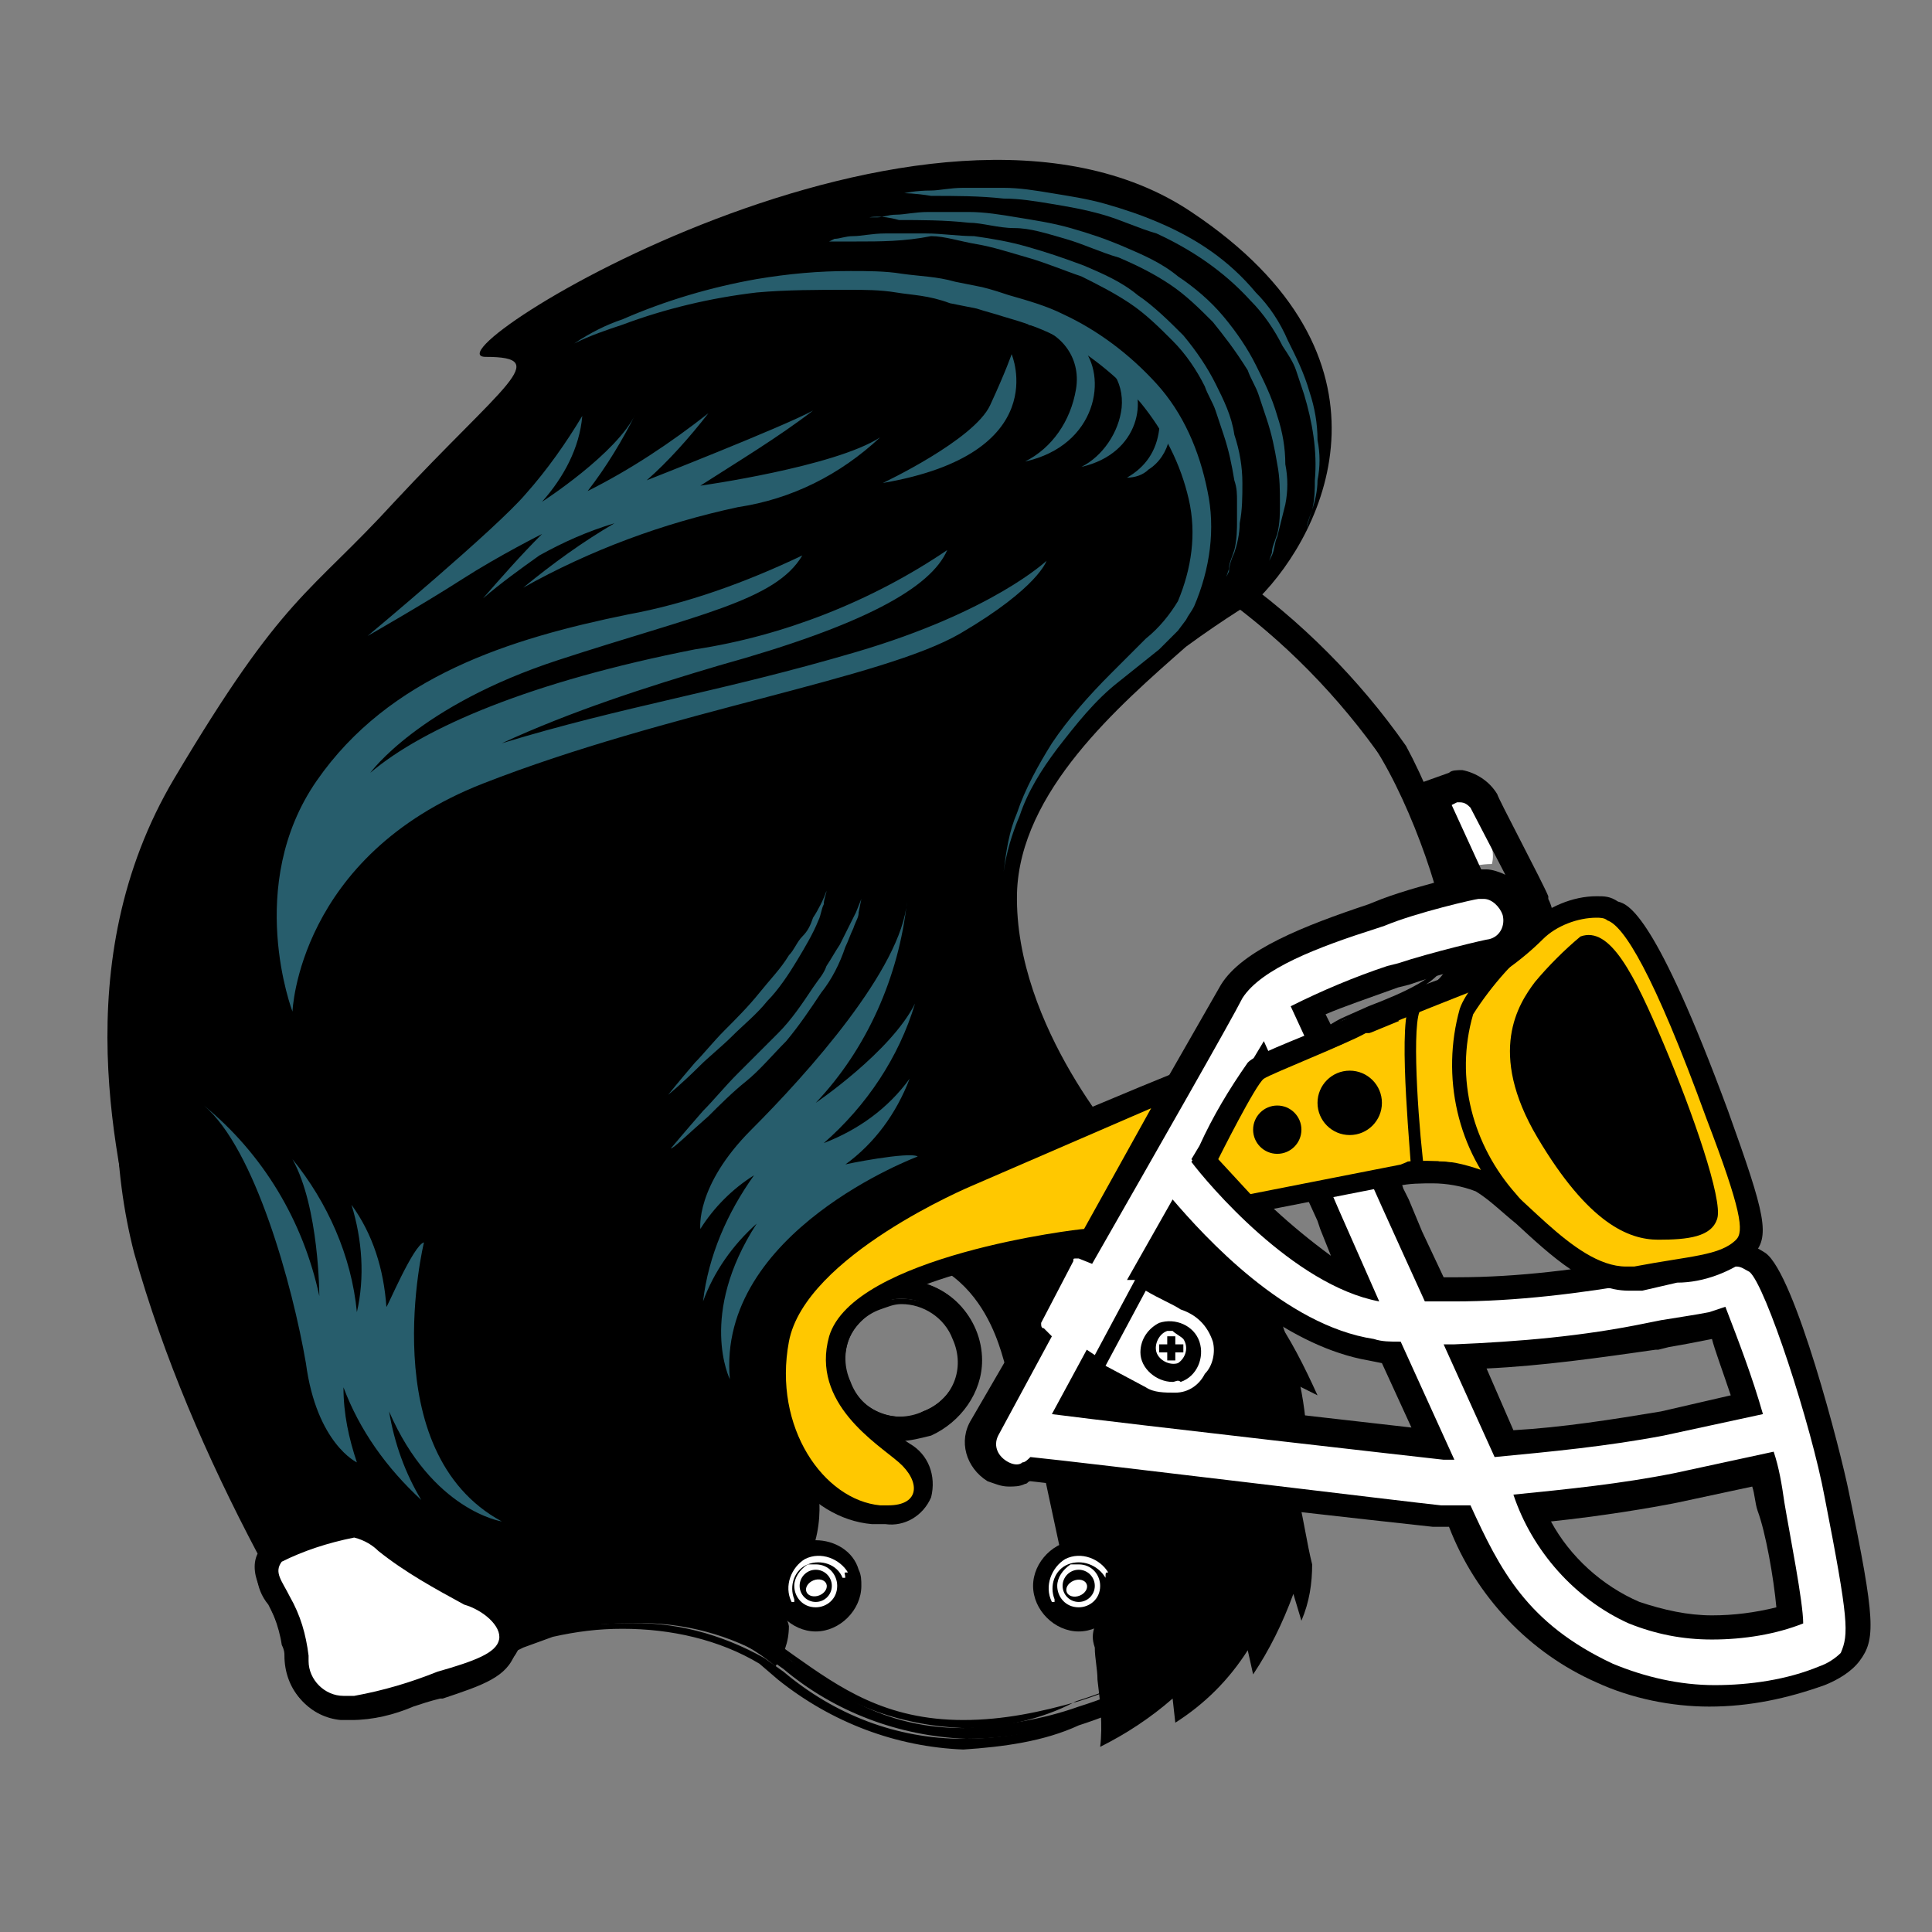 <svg enable-background="new 0 0 72 72" viewBox="0 0 72 72" xmlns="http://www.w3.org/2000/svg"><rect x="0" y="0" width="72" height="72" fill="#808080" stroke="none"/><path d="m31.2 17.5c2.1 0 4.3.3 6.4.8 5.7 1.7 10.6 5.2 14 10.1 1.4 2.4 2.6 6.2 2.4 7.4s-2.5 1.8-3.9 2.4-4.5 3.5-4.1 7.2 2.2 7.4 1.9 9.7-1.3 6.5-7.7 8.5c-1.4.5-2.8.7-4.3.8-3.4 0-5.2-1.7-7.1-3-1.7-1-3.6-1.4-5.6-1.3-1 0-1.9.1-2.9.4-1.4.5-1.6.6-1.7.7 0 .4-.3.7-.6.7-.7.3-3.6 1.5-5 1.5h-.3c-1.2-.2-1.1-.9-1.2-1.9-.2-.8-.5-1.6-.9-2.3-.2-.2-.2-.6 0-.7 0 0 .1-.1.1-.1-2-3.7-3.6-7.6-4.8-11.6-1.8-8 .8-16.3 6.9-21.8 4.9-5 11.5-7.6 18.4-7.5m2.4 36.1c1.6 0 2.9-1.3 2.9-3s-1.3-2.9-3-2.9c-1.6 0-2.9 1.3-2.9 3 0 .4.1.7.2 1.1.5 1.1 1.5 1.8 2.8 1.8m-2.4-36.8c-7 0-13.8 2.7-18.9 7.5-7.7 7.2-8.7 16.3-7.1 22.5 1.2 3.9 2.7 7.7 4.7 11.2-.2.4-.2.9.1 1.2l.1.1c.3.6.6 1.3.8 2 0 .1 0 .2.1.4 0 1.1.7 2 1.8 2.1h.4c1.7-.2 3.4-.7 5-1.5l.2-.1c.5-.1.8-.5 1-.9l.2-.1 1.1-.4c.9-.2 1.7-.3 2.6-.3 1.8-.1 3.6.3 5.2 1.2l.7.5c1.9 1.6 4.3 2.5 6.8 2.6 1.5 0 3.1-.3 4.5-.8 6.4-2 7.8-6.2 8.2-9.1.1-1.8-.2-3.6-.8-5.2-.5-1.5-.8-3.1-1-4.6-.4-3.3 2.5-6 3.7-6.5l.9-.4c1.5-.6 3.2-1.2 3.4-2.5s-1.2-5.5-2.5-7.9c-3.5-5-8.7-8.7-14.6-10.3-2.3-.5-4.4-.7-6.6-.7zm2.4 36c-1.2 0-2.2-1-2.2-2.2s1-2.2 2.2-2.2 2.2 1 2.2 2.2c0 .9-.6 1.7-1.4 2-.3.2-.6.3-.8.2z"/><path d="m35.9 65.2c-2.5-.1-4.9-1-6.9-2.6l-.7-.6c-1.5-.9-3.3-1.3-5.1-1.3-.9 0-1.7.1-2.6.3l-1.1.4-.2.1c-.2.4-.6.8-1 .9l-.2.1c-1.6.7-3.3 1.2-5 1.5-.2 0-.3 0-.5 0-1.2-.1-2-1.1-2-2.3 0-.1 0-.2-.1-.4-.1-.7-.4-1.4-.7-2l-.1-.1c-.2-.4-.3-.9-.1-1.3-1.9-3.6-3.5-7.3-4.6-11.2-1.6-6.2-.6-15.3 7.1-22.6 5.1-4.9 11.9-7.6 19-7.5 2.2 0 4.4.3 6.6.8 5.9 1.7 11.1 5.4 14.5 10.5 1.4 2.4 2.8 6.5 2.5 7.9s-2 2-3.5 2.6l-.9.4c-1.2.5-4 3.2-3.6 6.4.2 1.6.5 3.1 1 4.6.6 1.7.9 3.5.8 5.3-.4 3-1.8 7.1-8.3 9.2-1.3.6-2.8.8-4.3.9zm-12.7-4.7c1.9-.1 3.7.4 5.3 1.3l.7.5c1.9 1.6 4.2 2.5 6.7 2.5 1.5 0 3-.3 4.5-.8 6.4-2 7.7-6.1 8.1-9 .1-1.8-.2-3.5-.8-5.2-.5-1.5-.8-3.1-1-4.7-.4-3.4 2.5-6.1 3.7-6.7l.9-.4c1.5-.6 3.1-1.2 3.3-2.4.3-1.4-1.2-5.4-2.5-7.8-3.5-5-8.6-8.7-14.5-10.4-2.1-.5-4.3-.8-6.5-.8-7 0-13.7 2.7-18.8 7.5-7.6 7.2-8.6 16.2-7 22.3 1.2 4.2 2.7 8 4.7 11.5v.1c-.2.4-.1.8.1 1.1l.1.1c.4.7.6 1.4.8 2.1 0 .1 0 .2.1.4 0 1 .7 1.9 1.6 2h.4c1.7-.2 3.4-.7 4.9-1.4l.2-.1c.4-.1.7-.4.9-.8v-.1l.3-.1 1.1-.4c.8-.2 1.7-.3 2.7-.3zm12.7 3.9c-2.4-.1-4.6-.9-6.4-2.5l-.8-.5c-1.7-.9-3.6-1.4-5.6-1.3-1 0-1.9.1-2.8.3l-1.2.4-.5.2c0 .4-.3.7-.7.8l-.2.1c-1.5.7-3.1 1.2-4.8 1.4-.1 0-.2 0-.3 0-.8-.1-1.4-.8-1.3-1.7 0-.1 0-.2-.1-.4-.2-.8-.4-1.5-.8-2.2-.2-.3-.2-.7.1-.9-2-3.7-3.6-7.5-4.8-11.5-1.6-6-.6-14.9 6.9-21.9 6.6-6.3 16-8.8 24.8-6.6 6.8 1.7 12.6 7.5 14.2 10.1 1.4 2.4 2.7 6.3 2.4 7.4-.2 1-1.7 1.6-3 2.1l-.9.3c-1.3.6-4.4 3.5-4 7.1.2 1.6.5 3.2 1 4.7.6 1.6.9 3.3.8 5-.4 2.8-1.7 6.7-7.8 8.6-1.3.7-2.8 1-4.2 1zm-12.7-4.6c2-.1 4 .4 5.7 1.4l.7.5c1.7 1.2 3.4 2.4 6.3 2.4 1.5 0 2.9-.3 4.3-.7 6-1.9 7.2-5.7 7.6-8.4 0-1.7-.2-3.3-.8-4.9-.5-1.6-.8-3.2-1.1-4.8-.4-3.8 2.8-6.8 4.2-7.4l.9-.4c1.3-.5 2.7-1.1 2.9-1.9.2-1.1-1-4.9-2.4-7.3-1.5-2.7-7.2-8.3-14-10-8.8-2.2-18 .3-24.6 6.5-7.4 7.1-8.4 15.8-6.9 21.7 1.2 4 2.8 7.8 4.8 11.5l.1.1-.1.1c-.2.2-.3.3-.1.7v.1c.4.7.7 1.5.8 2.3 0 .1 0 .3.1.4.1.8.2 1.2 1.1 1.4h.3c1.6-.3 3.2-.7 4.7-1.4l.2-.1c.5-.2.5-.4.5-.5s0-.2.1-.2c.2-.1.4-.2.6-.2l1.1-.4c.9-.4 2-.5 3-.5zm10.4-6.1c-1.7 0-3-1.4-3-3 0-1.7 1.4-3 3-3 1.7 0 3 1.4 3 3 0 1.2-.8 2.3-1.9 2.8-.4.1-.8.2-1.1.2zm0-5.8c-1.5 0-2.8 1.2-2.8 2.8s1.2 2.8 2.8 2.8c1.5 0 2.8-1.2 2.8-2.8 0-.3-.1-.7-.2-1-.5-1.1-1.5-1.8-2.6-1.8zm0 5.1c-1.3 0-2.3-1-2.3-2.3s1-2.3 2.3-2.3 2.3 1 2.3 2.3c0 1-.6 1.8-1.5 2.2-.2 0-.6.1-.8.1zm0-4.4c-.3 0-.5.1-.8.2-1.1.4-1.6 1.6-1.1 2.7.4 1.1 1.6 1.6 2.7 1.1 1.1-.4 1.6-1.6 1.1-2.7-.3-.8-1.1-1.3-1.9-1.3z"/><path d="m40.2 60.4c-.7 0-1.3-.6-1.3-1.3s.6-1.3 1.3-1.3 1.3.6 1.3 1.3c0 .5-.3 1-.8 1.2-.2 0-.4.1-.5.1z" fill="#fff"/><path d="m40.2 58.3c.5 0 .8.4.8.8 0 .5-.4.8-.8.8-.5 0-.8-.4-.8-.8 0-.3.2-.6.5-.8zm0-.9c-.9 0-1.7.8-1.7 1.7s.8 1.7 1.7 1.7 1.7-.8 1.7-1.7c0-.2 0-.4-.1-.6-.3-.7-.9-1.1-1.6-1.1z"/><circle cx="40.2" cy="59.1" r=".6"/><ellipse cx="40.1" cy="59.2" fill="#fff" rx=".4" ry=".3" transform="matrix(.927 -.375 .375 .927 -19.247 19.345)"/><path d="m41.2 58.8c-.1 0-.1 0 0 0-.3-.5-.9-.7-1.4-.5s-.7.8-.5 1.3v.1h-.1c-.3-.6 0-1.3.5-1.6.6-.3 1.3 0 1.6.5-.1 0-.1 0-.1.2 0-.1 0-.1 0 0zm-10.8 1.6c-.7 0-1.3-.6-1.3-1.3s.6-1.3 1.3-1.3 1.3.6 1.3 1.3c0 .5-.3 1-.8 1.2-.2 0-.3.1-.5.1z" fill="#fff"/><path d="m30.4 58.3c.5 0 .8.4.8.8 0 .5-.4.8-.8.8-.5 0-.8-.4-.8-.8 0-.3.2-.6.5-.8zm0-.9c-.9 0-1.7.8-1.7 1.7s.8 1.7 1.7 1.7 1.7-.8 1.7-1.7c0-.2 0-.4-.1-.6-.2-.7-.9-1.1-1.6-1.1z"/><circle cx="30.4" cy="59.1" r=".6"/><ellipse cx="30.4" cy="59.2" fill="#fff" rx=".4" ry=".3" transform="matrix(.927 -.375 .375 .927 -19.956 15.697)"/><path d="m31.5 58.8c-.1 0-.1 0 0 0-.1 0-.1 0-.1 0-.2-.5-.8-.7-1.3-.5s-.7.8-.5 1.3v.1h-.1c-.3-.6 0-1.3.5-1.6.6-.3 1.3 0 1.6.5-.2 0-.1 0-.1.2 0-.1 0-.1 0 0zm-18.3 4.8h-.4c-.9 0-1.7-.7-1.7-1.6v-.1c-.1-.7-.3-1.4-.6-2.1l-.1-.2c-.4-.4-.5-1.1-.1-1.6.8-.5 1.8-.8 2.8-1h.2c.4.1.7.2 1 .5l.1.1c1 .7 2 1.4 3.1 1.9.9.3 1.8 1 1.5 1.8s-1 1-2.5 1.4c-.5.2-.8.3-1.1.4-.8.3-1.5.5-2.2.5z" fill="#fff"/><path d="m13.2 57.3c.4.1.7.3.9.5 1 .8 2.1 1.4 3.2 2 .7.2 1.4.8 1.3 1.3s-.9.8-2.3 1.2c-1 .4-2 .7-3.1.9h-.4c-.7 0-1.3-.6-1.3-1.3 0-.1 0-.1 0-.2-.1-.8-.3-1.5-.7-2.2-.3-.6-.6-.9-.3-1.3.8-.4 1.7-.7 2.7-.9zm0-.7h-.3c-1.1.1-2.1.5-3 1.1-.5.6-.4 1.5.1 2.1l.1.2c.3.6.5 1.2.6 1.9 0 1.2.9 2.1 2 2.2h.4c.8 0 1.6-.2 2.3-.5.3-.1.6-.2 1-.3h.1c1.5-.5 2.4-.8 2.7-1.7s-.4-1.9-1.8-2.3c-1.1-.5-2.1-1.1-3-1.8l-.1-.1c-.2-.6-.7-.8-1.1-.8z"/><path d="m32.5 48c-1.2.5-1.9 1.7-1.8 3l5.4-1.8c-.8-1.2-2.3-1.7-3.6-1.2z" fill="none"/><path d="m30.8 51.8c.7 1.5 2.4 2.1 3.9 1.4 1.3-.6 2-2.1 1.5-3.5-.1-.2-.1-.3-.2-.4l-5.4 1.7c.1.2.1.5.2.8z" fill="none"/><path d="m48.2 53.3c.2.1.4.2.6.2l-.5-1.9.8.4c-.5-1.1-1-2.1-1.7-3.1-.2-.2-.4-.4-.7-.4v-.1c-.1 0-.3-.5-1-1s-1.8-2.3-2-2.2c-.5.8-.9 1.7-1.2 2.6 0 .2 1.7.7 2.1 1.1.8.4 1.1 1.3.7 2.1-.2.9-1.1 1.4-2 1.2h-.1c-.9-.2-2.2-1.2-2.5-1.2s-1 1.5-1 1.5l7.8 1s.5 0 .7-.2zm.2 2.6c-.1 0-.3 0-.4 0-.3-.5-9.1-1.2-9.1-1l.6 2.8c.8-.2 1.6.1 2 .8.2.3.2.7.1 1.1-.5.5-.8.7-.8.8v.2c-.1.3-.1.5 0 .8 0 .4.1.8.1 1.2.1.8.2 1.7.1 2.5 1-.5 1.9-1.1 2.7-1.8l.1.9c1.1-.7 2-1.6 2.7-2.7l.2.9c.6-.9 1.1-1.9 1.5-3l.3 1c.3-.7.4-1.4.4-2.1-.2-.8-.3-1.6-.5-2.4zm-4-48c-9.7-6.5-28.8 5.4-26.3 5.4s.7 1-3.4 5.4c-3.2 3.5-4.1 3.4-8.2 10.3s-2.1 14.5-1.3 18 4.5 11 4.5 11c.9-.5 1.9-.8 2.9-1 .9.1 1.8.6 2.4 1.3.6.6 2.9 1.4 3.4 1.7s.2 1.2.4 1.3c1.6-.6 3.2-.9 4.9-.9 1.9-.1 3.8.5 5.2 1.7.3-.4.5-.9.5-1.5-.1-.6-.6-.3-.5-1.6 0-.7.6-1.3 1.4-1.3.5-1.5.2-3.1-.7-4.3-1.5-2.1-.8-6.8 3.3-6.7s4.5 4.5 4.6 4.2c.3-.3.5-.7.7-1-.1-.2-.2-.3-.2-.5s.6-1.2.9-2c.1-.4.5-.7.9-.8l2.2-3.7s-4.2-4.6-4.1-9.6c.1-3.8 3.8-7 6.3-9.2 1.5-1.1 2.7-1.8 2.7-1.8 2.5-2.5 5.6-9-2.5-14.4z"/><g fill="#275d6c"><path d="m21.4 12.8c.6-.4 1.2-.7 1.8-.9 1.6-.7 3.3-1.2 5-1.5 1.2-.2 2.3-.3 3.5-.3.6 0 1.3 0 1.9.1.7.1 1.3.1 2 .3l1 .2c.4.1.7.2 1 .3.7.2 1.4.4 2 .7 1.3.6 2.5 1.5 3.5 2.6s1.6 2.5 1.9 4c.3 1.4.1 2.9-.5 4.3-.1.2-.2.3-.3.5l-.3.4c-.2.2-.5.5-.7.7l-1.5 1.2c-.9.7-1.6 1.6-2.3 2.5-.6.8-1.1 1.6-1.4 2.5-.3.7-.5 1.4-.6 2.1l-.1.8.1-.8c.1-.8.2-1.5.5-2.2.3-.9.8-1.8 1.3-2.6.6-.9 1.4-1.8 2.2-2.6l1.3-1.3c.5-.4.9-.9 1.2-1.4.5-1.2.7-2.5.4-3.8s-.9-2.5-1.8-3.6c-.9-1-2-1.9-3.2-2.5-.6-.3-1.2-.5-1.9-.7-.3-.1-.7-.2-1-.3l-1-.2c-.8-.3-1.4-.3-2-.4s-1.2-.1-1.8-.1c-1.1 0-2.3 0-3.4.1-1.7.2-3.4.6-5 1.2-.6.2-1.2.4-1.8.7z"/><path d="m30.9 9 .2-.1c.2 0 .4-.1.7-.1s.7-.1 1.2-.1h1.5c.6 0 1.2.1 1.8.1.7.1 1.3.2 2 .4s1.3.4 2.1.7c.7.3 1.4.6 2 1.1.6.4 1.2 1 1.7 1.5.5.6.9 1.2 1.2 1.8s.6 1.2.7 1.9c.2.6.3 1.2.3 1.8 0 .5 0 1-.1 1.5 0 .4-.1.8-.2 1.1-.1.2-.2.5-.2.7l-.1.2.1-.3c0-.2.1-.4.2-.7.1-.4.1-.8.1-1.1 0-.2 0-.5 0-.7 0-.3 0-.5-.1-.8-.1-.6-.2-1.1-.4-1.7-.1-.3-.2-.6-.3-.9s-.3-.6-.4-.9c-.3-.6-.7-1.2-1.2-1.7s-1-1-1.6-1.4-1.2-.7-1.8-1c-.6-.2-1.3-.5-2-.7s-1.3-.4-1.9-.5-1.2-.3-1.7-.3c-1 .2-1.9.2-2.8.2-.6 0-1 0-1 0z"/><path d="m32.4 8.1h.3c.2 0 .4-.1.7-.1s.7-.1 1.2-.1h1.5c.6 0 1.2.1 1.8.2s1.3.2 2 .4 1.3.4 2 .7 1.4.6 2 1.1c.6.4 1.2.9 1.7 1.5s.9 1.2 1.2 1.8.6 1.2.8 1.9c.2.6.3 1.2.3 1.8.1.5.1 1 0 1.5-.1.4-.2.8-.3 1.2-.1.2-.1.5-.2.7l-.1.2.1-.3c0-.2.1-.4.2-.7.1-.4.1-.8.1-1.1 0-.5 0-1-.1-1.5-.1-.6-.2-1.1-.4-1.7-.1-.3-.2-.6-.3-.9s-.3-.6-.4-.9c-.5-.8-.9-1.3-1.3-1.8-.5-.5-1-1-1.6-1.4s-1.2-.7-1.9-1c-.7-.2-1.3-.5-2-.7s-1.3-.4-1.9-.4-1.2-.2-1.7-.2c-.9-.1-1.8-.1-2.6-.1-.7-.2-1.1-.1-1.1-.1z"/><path d="m33.7 7.2s.4-.1 1-.1c.3 0 .7-.1 1.2-.1h1.5c.6 0 1.2.1 1.8.2s1.3.2 2 .4 1.3.4 2 .7c1.4.6 2.6 1.4 3.6 2.6.5.5.9 1.1 1.2 1.8.3.6.6 1.2.8 1.9.2.6.3 1.2.3 1.8.1.5.1 1 0 1.5 0 .4-.1.8-.2 1.1s-.2.6-.2.7l-.1.2.1-.2c0-.2.1-.4.2-.7.1-.4.1-.8.1-1.1.1-1.1-.1-2.2-.4-3.2-.1-.3-.2-.6-.3-.9s-.3-.6-.5-.9c-.3-.6-.7-1.2-1.2-1.7-1-1.1-2.2-1.9-3.5-2.5-.7-.2-1.3-.5-2-.7s-1.3-.3-1.9-.4-1.2-.2-1.8-.2c-.9-.1-1.8-.1-2.7-.1-.6-.1-1-.1-1-.1zm.5 35.9s-7.5 2.8-7 8.3c0 0-1.2-2.4 1-5.8-.9.8-1.6 1.8-2 2.9.2-1.7.9-3.3 1.9-4.7-.8.5-1.5 1.2-2 2 0 0-.2-1.6 1.9-3.7s5.6-6 5.8-8.5c-.3 2.8-1.5 5.5-3.4 7.5 0 0 2.8-1.9 3.7-3.7-.6 2-1.8 3.8-3.4 5.2 1.3-.5 2.4-1.3 3.2-2.4-.5 1.3-1.3 2.4-2.4 3.2-.1 0 2.4-.5 2.7-.3zm-18.4 3.2s-1.9 7.8 2.9 10.4c0 0-2.6-.4-4.2-4.1.2 1.2.6 2.3 1.2 3.3-1.3-1.2-2.3-2.6-2.9-4.2 0 1 .2 1.9.5 2.8 0 0-1.5-.7-1.9-3.7-.5-2.9-1.9-8-3.8-9.6 2.2 1.8 3.7 4.3 4.3 7.1 0 0 0-3.3-1-5.1 1.3 1.6 2.2 3.6 2.4 5.7.3-1.3.2-2.7-.2-4 .8 1.1 1.2 2.4 1.3 3.8 0 .1 1-2.3 1.4-2.4zm9.2-3.5s.5-.6 1.2-1.4c.4-.4.8-.9 1.3-1.4s1-1 1.5-1.5.9-1.1 1.3-1.7c.2-.3.4-.5.5-.8.2-.3.3-.5.5-.8.2-.4.4-.8.6-1.2l.2-.5-.1.5c0 .2-.1.3-.2.6-.1.2-.2.5-.3.7-.2.6-.5 1.2-.9 1.7-.4.6-.8 1.2-1.3 1.8-.5.5-1 1.1-1.5 1.5s-1 .9-1.4 1.3c-.8.7-1.3 1.2-1.4 1.2zm-.1-2s.4-.5 1-1.2c.3-.3.7-.8 1.1-1.2s.9-.9 1.3-1.4.8-.9 1.1-1.4c.2-.2.3-.5.5-.7s.3-.4.4-.7c.2-.3.4-.7.5-1l.1-.4-.1.4c0 .1-.1.3-.1.5-.1.2-.1.4-.2.6-.2.5-.5 1-.8 1.5s-.7 1.1-1.1 1.5c-.4.5-.9.9-1.3 1.3s-.9.8-1.2 1.1c-.7.7-1.2 1.1-1.2 1.1zm-14-3.1s.2-5.8 7.1-8.5 14.9-3.9 17.8-5.6 3.2-2.7 3.2-2.7-2 1.9-7.1 3.4-8.6 2-13.2 3.4c2.6-1.2 5.4-2.1 8.1-2.9 5.4-1.5 7.9-2.9 8.5-4.3-2.8 1.9-6.1 3.2-9.4 3.7-6.1 1.2-10.1 2.9-12.1 4.6 0 0 1.8-2.5 7-4.2s8.1-2.2 9.1-3.9c-2.1 1-4.3 1.8-6.5 2.2-4.4.9-8.9 2.3-11.6 6.2s-.9 8.6-.9 8.6z"/><path d="m38.2 17.2c1-.5 1.7-1.5 1.9-2.7s-.6-2.2-1.8-2.4c.8-.1 1.5.2 2 .8 1 1.1.6 3.7-2.1 4.3z"/><path d="m40.3 17.4c.8-.4 1.4-1.3 1.5-2.2.1-1-.5-1.9-1.5-2 .6-.1 1.3.2 1.7.7.8.9.5 3-1.7 3.5z"/><path d="m42 17.8c.7-.4 1.1-1 1.2-1.8s-.4-1.5-1.2-1.6c.5-.1 1 .1 1.3.6.6.8.3 2-.5 2.5-.2.2-.5.3-.8.3zm-28.3 5.9s4.8-4 5.9-5.3c.8-.9 1.5-1.9 2.1-2.9-.1 1.2-.7 2.3-1.5 3.2 0 0 2.8-1.8 3.5-3.3-.5 1-1.1 2-1.8 2.9 1.6-.8 3.1-1.8 4.5-2.9-.7.9-1.5 1.8-2.3 2.5 0 0 5.1-2 6.2-2.6-1.3 1-2.8 1.9-4.2 2.8 0 0 5-.7 6.7-1.8-1.5 1.4-3.3 2.3-5.3 2.6-2.8.6-5.5 1.6-8 3 1.1-.9 2.2-1.7 3.4-2.4-1 .3-1.9.7-2.8 1.2-.7.5-1.4 1-2.1 1.6.7-.8 1.4-1.6 2.2-2.4 0 0-1.6.8-3 1.7s-3.5 2.1-3.5 2.1zm19.2-5.7s3.4-1.6 4-2.9.8-1.9.8-1.9 1.6 3.7-4.8 4.8z"/></g><path d="m55.6 32.2c-.4 0-.8.1-1.1.1l-1.1-2.5c.3-.1.6-.2.9-.3.4 0 .7 1 1 1.5.3.4.4.8.3 1.2z" fill="#fff"/><path d="m68.9 55.6c-.3-1.5-2-8.1-3.1-8.9-.3-.2-.7-.4-1.1-.4-.5 0-1 .1-1.5.2-.4.1-1 .2-1.6.3l-.5.1c-2.2.4-4.5.7-6.8.7h-.5l-.8-1.7-.5-1.2-.2-.4-.1-.3-.5-1-.1-.2-.2-.5-.8-1.7-.2-.4v-.2l-.6-1.3-.2-.5-.2-.4c.7-.3 1.6-.6 2.7-1l.4-.1c.6-.2 1.5-.5 2.2-.6.3.2.7.3 1 .3.4 0 .7-.1 1-.3 1-.4 1.5-1.6 1-2.6v-.1c-.2-.5-1.9-3.7-1.9-3.8-.3-.5-.8-.8-1.3-.9-.2 0-.4 0-.5.1l-1.4.5-.2.1.7.5 1.1 2.8c-.8.2-1.9.5-2.7.8l-.5.2c-2.4.8-4.7 1.7-5.5 3-.4.7-3.1 5.4-5.3 9.3h-.2c-.3 0-.6.2-.8.5l-1.2 2.4c-.1.3-.1.6 0 .9l-1.8 3.1c-.5.8-.2 1.8.6 2.3.3.1.5.2.8.2.2 0 .4 0 .6-.1.1 0 .1-.1.2-.1 2.5.3 14 1.6 15 1.7h.6c1 2.6 3 4.7 5.5 5.8 1.3.6 2.8.9 4.2.9 1.5 0 2.9-.3 4.3-.8.5-.2 1-.5 1.3-.9.6-.8.6-1.5-.4-6.3zm-2.7 4.3c-.8.2-1.6.3-2.4.3-.9 0-1.8-.2-2.7-.5-1.4-.6-2.6-1.7-3.3-3 1.9-.2 3.7-.5 4.7-.7l2.8-.6c.1.3.1.6.2.9.3.8.6 2.5.7 3.6zm-1.7-7.9-2.6.6c-1.8.3-3.7.6-5.5.7l-1-2.3c2.1-.1 4.2-.4 6.3-.7h.1l.4-.1c.6-.1 1.1-.2 1.6-.3.1.4.4 1.2.7 2.1zm-18.9-.4c.4-.5.5-1.2.3-1.8-.2-.7-.8-1.4-1.5-1.7l-1.2-.7.7-1.2c1.5 1.6 4.2 4 7.1 4.5l.5.1 1.1 2.4-7.9-.9c.4-.1.7-.4.9-.7zm.1-8.4 1.3-2.3 2.1 4.6.1.3.4 1c-1.5-1.1-2.8-2.3-3.9-3.6zm-3.8 8.9-1.2-.1.2-.3.1-.2zm12.2-22.1.2-.1h.1c.2 0 .3.1.4.2l1.3 2.5c-.2-.1-.5-.2-.7-.2h-.2z"/><path d="m44 48.8c-.3-.2-.8-.4-1.3-.7l-1.5 2.8 1.5.8c.3.2.7.2 1.1.2.5 0 .9-.3 1.1-.7.3-.3.4-.8.3-1.2-.2-.6-.6-1-1.2-1.2z" fill="#fff"/><path d="m68 55.8c-.5-2.7-2.2-7.9-2.8-8.4-.2-.1-.3-.2-.5-.2-.4 0-.9.1-1.3.2-.5.1-1.1.2-1.7.3l-.5.1c-2.3.4-4.7.7-7 .7h-1.1c-1-2.2-2.2-4.8-3.3-7.4l-.1-.1-.8-1.8-.2-.4-.6-1.3c1.2-.6 2.4-1.1 3.6-1.5l.4-.1c1.2-.4 3.3-.9 3.4-.9.4-.1.6-.5.5-.9-.1-.3-.4-.6-.7-.6h-.2c-.1 0-2.3.5-3.5 1l-.3.1c-2.2.7-4.3 1.5-5 2.6-.4.8-3.2 5.7-5.6 9.9l-.5-.2h-.1c-.1 0-.1 0-.1.1l-1.2 2.3c0 .1 0 .2.1.2l.1.1.2.2-2 3.7c-.2.4 0 .8.4 1 .2.1.4.1.5 0 .1 0 .2-.1.3-.2 2 .2 14.3 1.7 15.3 1.8h1.1c1.1 2.4 2.1 4.4 5.3 5.9 1.2.5 2.5.8 3.8.8s2.7-.2 3.9-.7c.3-.1.6-.3.8-.5.3-.7.3-1.2-.6-5.8zm-13.8-5.7c2.4-.1 4.8-.3 7.2-.8l.5-.1c.6-.1 1.3-.2 1.8-.3l.6-.2c.5 1.3 1 2.6 1.4 4l-3.7.8c-2.1.4-4.2.6-6.3.8l-1.9-4.2zm-7.1-11.3c.9 2 1.9 4.2 2.8 6.3l1.5 3.4c-3.2-.6-6.4-4.4-7-5.2zm6.7 15.6c-.9-.1-11.5-1.3-14.6-1.7l1.3-2.4.3.2 1.5-2.8h-.3l1.7-3c1.2 1.4 4.2 4.7 7.5 5.2.3.1.6.1 1 .1l2 4.4zm10 6.7c-1.1 0-2.1-.2-3.1-.6-2-.9-3.6-2.7-4.3-4.8 2-.2 4-.4 6-.8l3.7-.8c.2.6.3 1.2.4 1.9.2 1.2.7 3.7.7 4.5-1 .4-2.2.6-3.4.6z" fill="#fff"/><path d="m44.1 50.4v-.3h-.3v-.3h-.3v.3h-.3v.3h.3v.3h.3v-.3z"/><path d="m43.7 51.5c-.6 0-1.2-.5-1.2-1.1 0-.5.3-.9.7-1.1.6-.2 1.3.1 1.5.7s-.1 1.3-.7 1.5c-.1-.1-.2 0-.3 0zm0-1.9c-.1 0-.2 0-.2 0-.3.1-.5.5-.4.8s.5.5.8.4c.3-.2.4-.6.2-.9-.1-.1-.3-.2-.4-.3z"/><path d="m60.6 47.6c-1.4 0-2.8-1.3-4-2.4-.5-.5-1-.9-1.6-1.3-.6-.2-1.2-.3-1.8-.3-.5 0-.9 0-1.4.1l-.3.1-2.2-4.9.2-.2c1.6-.8 3.3-1.5 5-2.1 1-.5 1.9-1.2 2.7-1.9.6-.6 1.4-.9 2.2-.9.2 0 .4 0 .6.1.5.2 1.5 1.2 3.9 7.6 1.4 3.8 1.5 4.5 1 5-.8.6-1.7.9-2.6.9-.4.1-.9.1-1.4.2 0 .1-.2.1-.3 0z" fill="#ffc800"/><path d="m59.5 34.2c.1 0 .3 0 .4.1.6.2 1.7 1.9 3.7 7.4 1.3 3.4 1.4 4.2 1.1 4.5-.6.6-1.7.6-3.8 1-.1 0-.2 0-.3 0-2 0-4.1-3.1-5.4-3.6-.6-.2-1.3-.4-1.9-.3-.5 0-1 0-1.4.1l-2-4.4c.2-.2 3.8-1.6 4.8-2 1-.5 2-1.2 2.8-2 .5-.5 1.3-.8 2-.8m0-.8c-.9 0-1.8.4-2.5 1-.8.7-1.6 1.3-2.5 1.8-1.8.6-3.5 1.3-5.1 2.2l-.4.4.2.5 2 4.4.3.6.6-.1c.4-.1.9-.1 1.3-.1.5 0 1.1.1 1.6.3.5.3 1 .8 1.5 1.2 1.3 1.2 2.7 2.5 4.2 2.5h.5l1.3-.3c1 0 2-.4 2.8-1 .7-.7.5-1.5-.9-5.4-2.7-7.3-3.7-7.7-4.1-7.8-.3-.2-.5-.2-.8-.2z"/><path d="m45 43.2.1-.2c.5-1.1 1.1-2.1 1.7-3.1 1-.6 2-1 3-1.3l1-.4c.1 0 .2-.1.3-.1.7.1 1.2.5 1.6 1.1.6.6 1 1.5 1.1 2.3v.3c0 .9-.5 1.7-1.4 1.9l-5.9 1.2z" fill="#ffc800"/><path d="m51.1 38.5c.8 0 2.4 2.2 2.3 3s-.1 1.5-1.2 1.9l-5.6 1.1-1.2-1.3s1.4-2.8 1.7-3 3.1-1.3 3.8-1.7zm0-.8c-.2 0-.3 0-.5.1l-1 .4c-2.5 1-2.9 1.2-3.1 1.4-.7 1-1.3 2-1.8 3.1l-.3.5.4.4 1.2 1.4.3.3.4-.1 5.6-1.1h.1c1-.3 1.7-1.2 1.7-2.2v-.3c.2-1-.9-2.4-1.1-2.7-.4-.7-1.1-1.1-1.9-1.2z"/><path d="m50.8 43.5c1-.2 2.1-.3 3.2-.2 1.2.1 1.2-.9 1.1-2.5-.1-1.2-.7-2.2-1.6-2.9-.3-.1-.6-.1-.8-.1-.1.1-3.8 1.5-3.5 1.6s1.6 4.1 1.6 4.1z" fill="#ffc800"/><path d="m52.6 43.8c0-.5-.5-5.3-.1-6.3l.4.2c-.3.8 0 4.7.2 6.1zm8 4c-1.3 0-2.9-1-4.5-3-1.8-1.9-2.4-4.7-1.7-7.2.4-1.2 2.7-3 2.8-3.1l.3.4c-1 .8-1.9 1.8-2.6 2.9-.7 2.4 0 4.9 1.6 6.7 1.8 2.2 3.5 3.1 4.8 2.7l.2.6c-.4-.1-.7 0-.9 0z"/><path d="m58.9 34.9c-.6.5-1.2 1.1-1.7 1.7-.6.8-1.8 2.6.1 5.8s3.4 3.8 4.5 3.8 2-.1 2.2-.8-.9-3.9-2-6.5-2-4.4-3.1-4z"/><circle cx="50.3" cy="41.1" r="1.2"/><circle cx="47.6" cy="42.1" r=".9"/><path d="m33 56.5h-.3c-1.1-.2-2.1-.8-2.8-1.7-1-1.4-1.4-3.2-1-4.8.6-3.3 6.8-6.1 7.1-6.2l7.7-3.3-3.2 5.7h-.2c-4.1.6-8.6 1.8-9.2 3.8s1.2 3.3 2.2 4l.3.2c.5.4.8 1 .6 1.7 0 .4-.6.7-1.2.6z" fill="#ffc800"/><path d="m42.9 41.3-2.5 4.5c-.2 0-8.6 1-9.5 4-.7 2.5 1.8 4 2.6 4.7s.8 1.6-.4 1.6h-.3c-2.1-.2-4-2.9-3.4-6.1s6.8-5.8 6.8-5.8zm1.8-1.7-2.2.9-6.7 2.8c-.7.3-6.7 3-7.4 6.5-.4 1.8 0 3.7 1.1 5.2.7 1 1.8 1.7 3 1.8h.5c.7.1 1.4-.3 1.7-1 .2-.8-.1-1.6-.8-2l-.3-.2c-1.2-.9-2.5-2-2-3.6s4-2.8 8.8-3.5h.1l.4-.1.2-.3 2.5-4.5z"/></svg>
